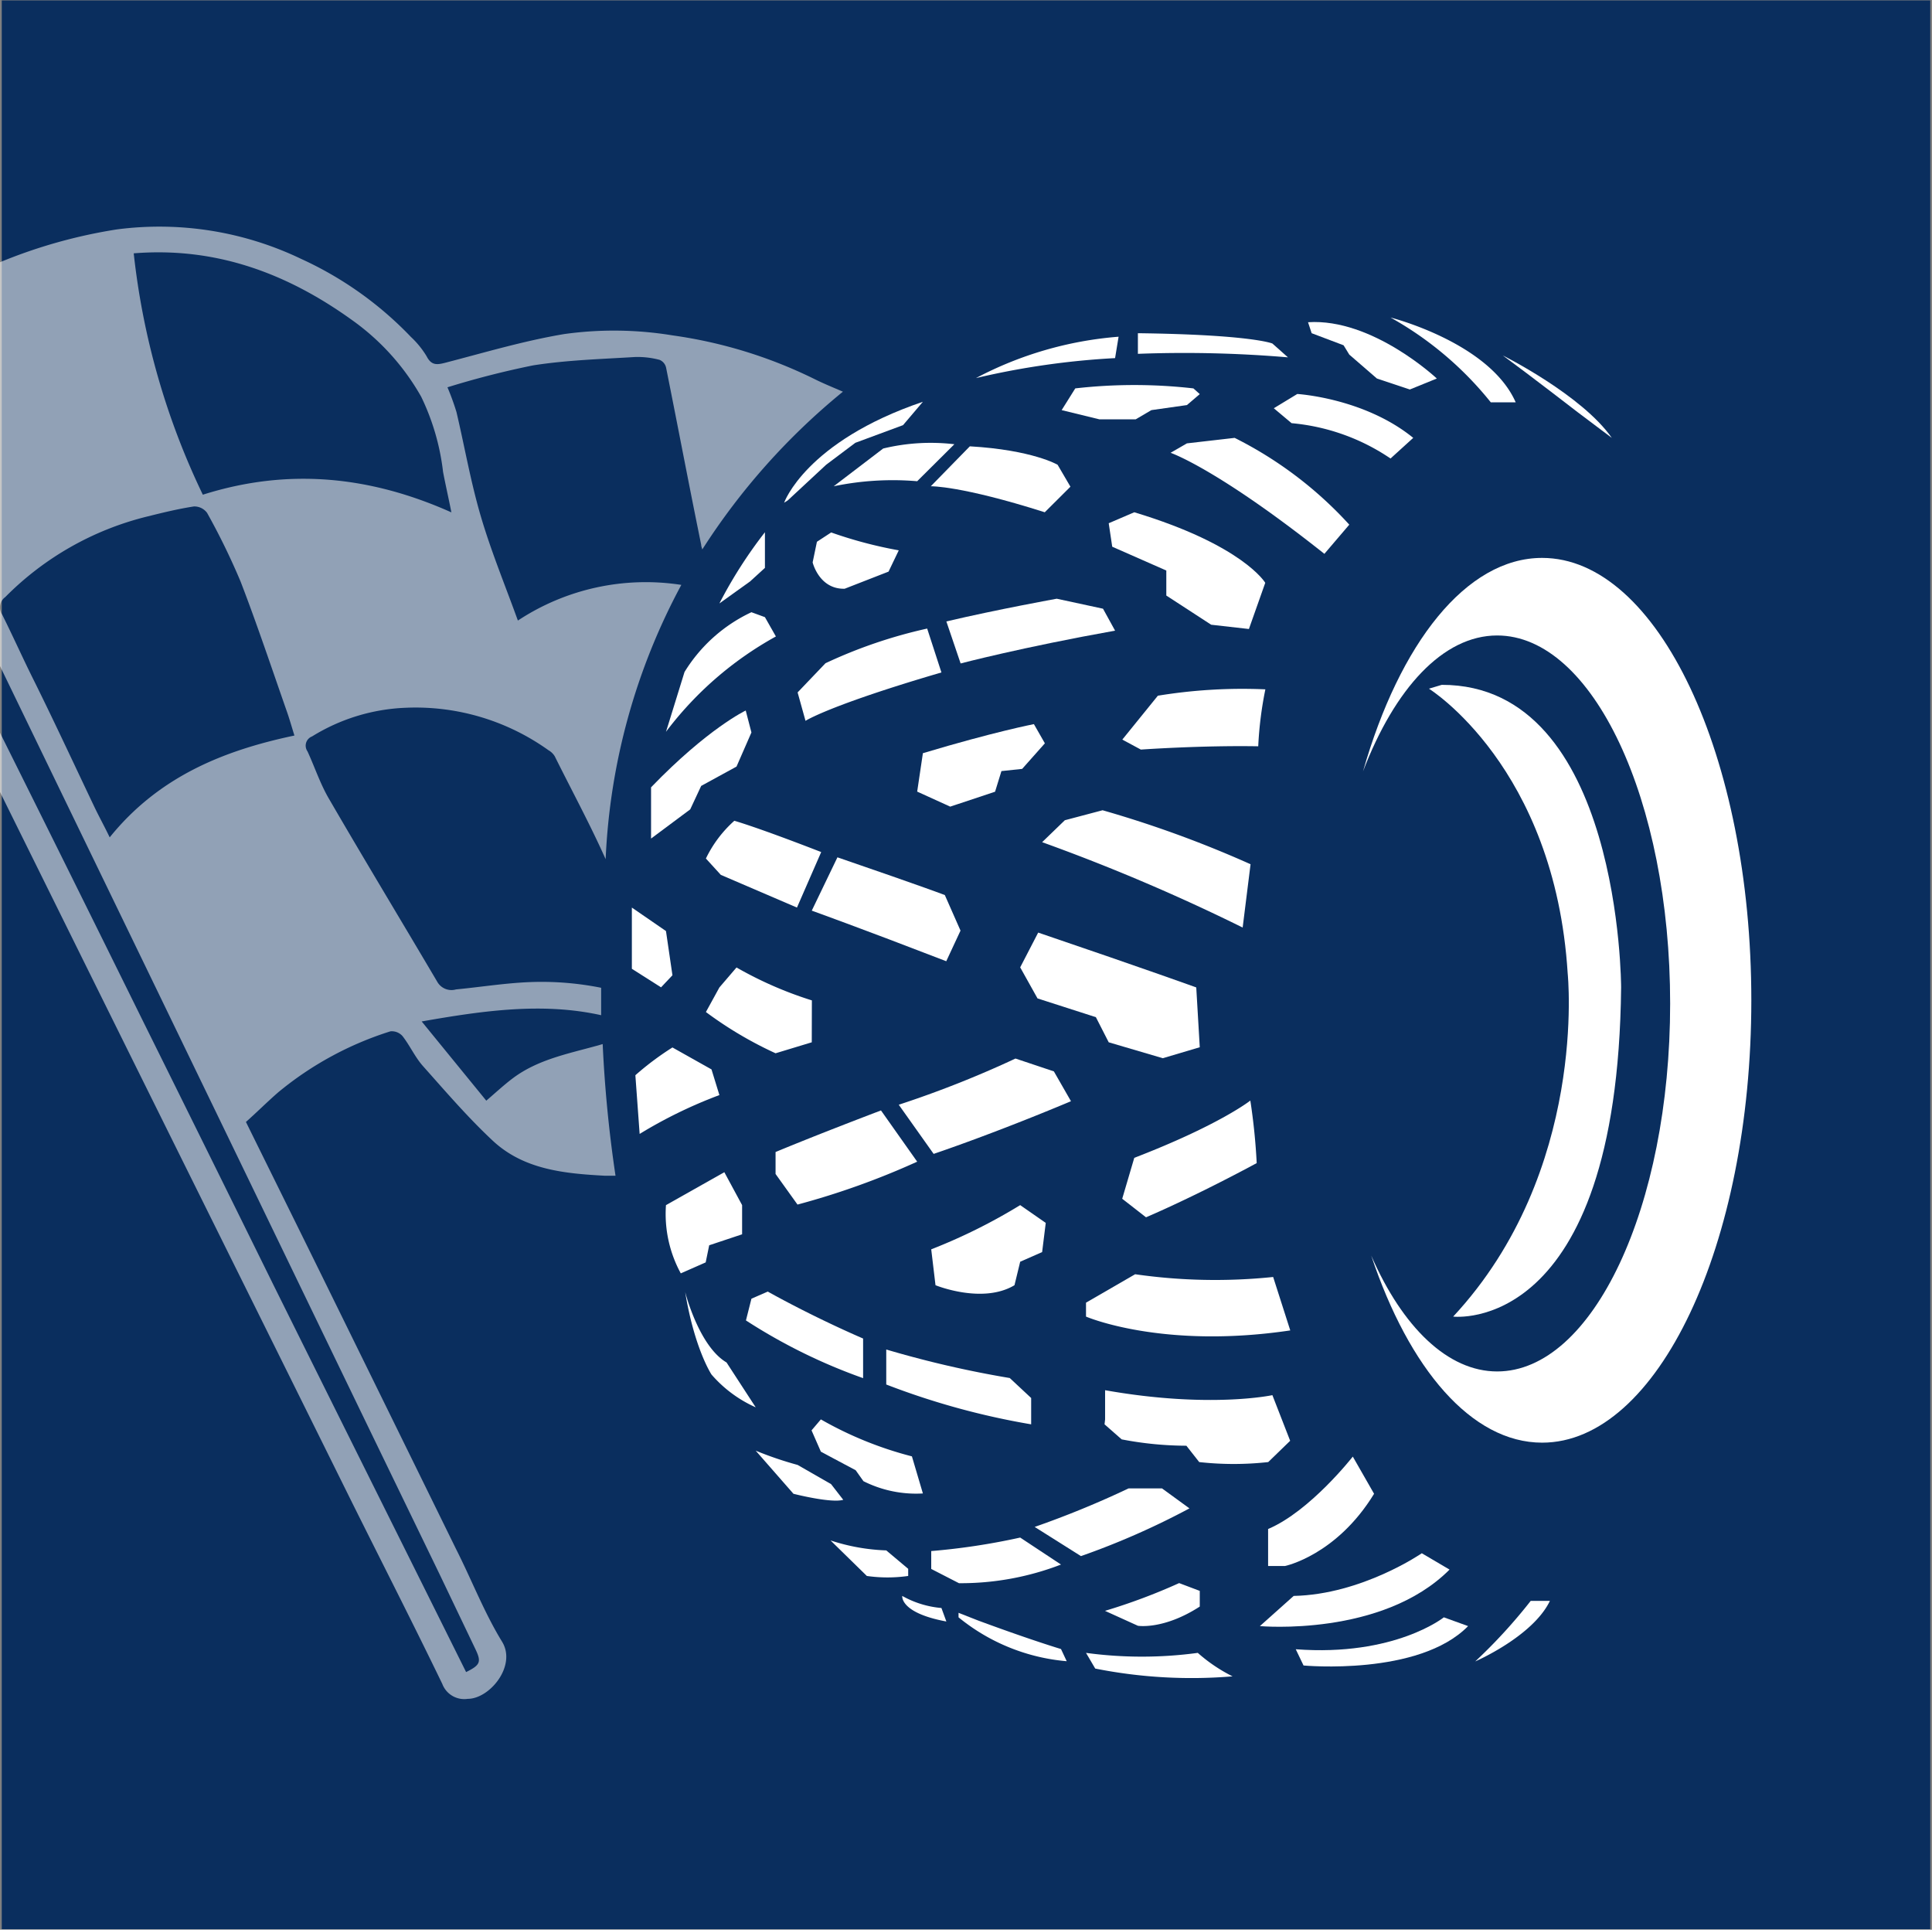 <svg xmlns="http://www.w3.org/2000/svg" viewBox="0 0 176.12 175.88"><rect x="0" y="0" width="176.12" height="175.88" fill="#808080" stroke="none"/><defs><style>.cls-1{fill:#0a2e5e;}.cls-2,.cls-4{fill:#fff;}.cls-3{fill:none;}.cls-4{opacity:0.55;}</style></defs><g id="Calque_2" data-name="Calque 2"><g id="Calque_8" data-name="Calque 8"><rect class="cls-1" x="0.16" y="0.04" width="175.8" height="175.8"/><path class="cls-2" d="M81.93,50.16,81,52.1l-4,1.56c-2.33.06-2.92-2.4-2.92-2.4l.39-1.88,1.3-.85A39.53,39.53,0,0,0,81.93,50.16Z"/><path class="cls-2" d="M96.78,37.38l3.44.84h3.31l1.43-.84,3.24-.46,1.17-1-.58-.52a47.52,47.52,0,0,0-10.77,0Z"/><path class="cls-2" d="M68.37,53l-2.79,2a41.38,41.38,0,0,1,4.15-6.49v3.25Z"/><path class="cls-2" d="M60.71,66.7l.22-.7,1.47-4.75a14.24,14.24,0,0,1,6.1-5.45l1.23.45,1,1.76A31.74,31.74,0,0,0,60.71,66.7Z"/><path class="cls-2" d="M59.35,76.43V71.76c5.19-5.38,8.63-7,8.63-7l.52,2-1.36,3.11-3.22,1.76-1,2.14Z"/><polygon class="cls-2" points="57.6 88.3 57.6 82.72 60.71 84.86 61.3 88.89 60.26 89.99 57.6 88.3"/><path class="cls-2" d="M58.31,103.35,57.92,98a26.52,26.52,0,0,1,3.38-2.53l3.56,2,.72,2.34A42.41,42.41,0,0,0,58.31,103.35Z"/><path class="cls-2" d="M74,95,70.7,96a35,35,0,0,1-6.35-3.76L65.58,90l1.56-1.82a34.64,34.64,0,0,0,6.87,3Z"/><path class="cls-2" d="M72.65,82.72l2.21-5.06c-6-2.33-7.92-2.85-7.92-2.85a11,11,0,0,0-2.59,3.44l1.36,1.49Z"/><path class="cls-2" d="M74,83l2.34-4.86c8.3,2.85,9.79,3.44,9.79,3.44l1.43,3.24-1.3,2.79C78.49,84.61,74,83,74,83Z"/><path class="cls-2" d="M83.61,72.15l.52-3.5C90.62,66.7,94.25,66,94.25,66l1,1.75-2.07,2.33-1.89.2-.58,1.88-4.09,1.36Z"/><path class="cls-2" d="M84.52,57.29l1.3,4c-10.25,3-12.39,4.41-12.39,4.41l-.72-2.59,2.54-2.66A44.34,44.34,0,0,1,84.52,57.29Z"/><path class="cls-2" d="M87.57,60.47l-1.3-3.83c4.68-1.1,10.06-2.07,10.06-2.07l4.22.91,1.1,2C93.15,59,87.57,60.47,87.57,60.47Z"/><path class="cls-2" d="M83.61,43.86,87,40.49a18.42,18.42,0,0,0-6.49.39L76,44.32A26.43,26.43,0,0,1,83.61,43.86Z"/><path class="cls-2" d="M84.85,44.32l3.56-3.64c5.71.33,8,1.68,8,1.68l1.17,2-2.34,2.33C87.57,44.25,84.85,44.32,84.85,44.32Z"/><path class="cls-2" d="M101.39,49.83l-.32-2.14,2.33-1c9.93,3,11.94,6.43,11.94,6.43l-1.49,4.21-3.44-.39-4.09-2.66V52Z"/><path class="cls-2" d="M71.81,45.61l3.5-3.25,2.66-2,4.35-1.61,1.81-2.13c-10.7,3.63-12.65,9.2-12.65,9.2Z"/><path class="cls-2" d="M101.07,95,99.9,92.71,94.58,91,93,88.17,94.64,85c10.12,3.44,14.41,5,14.41,5l.32,5.45-3.37,1Z"/><path class="cls-2" d="M83.61,105.88l-3.3-4.67C74,103.61,70.7,105,70.7,105v2l2,2.79A70.29,70.29,0,0,0,83.61,105.88Z"/><path class="cls-2" d="M85.11,105.17l-3.18-4.48a94.72,94.72,0,0,0,10.64-4.21l3.5,1.17,1.56,2.72C90.36,103.42,85.11,105.17,85.11,105.17Z"/><path class="cls-2" d="M95,76.76l2.07-2,3.44-.91A100.89,100.89,0,0,1,114,78.77l-.72,5.77A175.82,175.82,0,0,0,95,76.76Z"/><path class="cls-2" d="M104,68.32l-1.69-.91,3.24-4a47.72,47.72,0,0,1,9.8-.58,33.76,33.76,0,0,0-.65,5.19C109.5,67.93,104,68.32,104,68.32Z"/><path class="cls-2" d="M106.71,41.27l1.49-.86,4.35-.5A35.81,35.81,0,0,1,123,47.82l-2.27,2.66C110.93,42.7,106.71,41.27,106.71,41.27Z"/><path class="cls-2" d="M101.65,32.64l.32-1.95a33.36,33.36,0,0,0-13,3.77A71.75,71.75,0,0,1,101.65,32.64Z"/><path class="cls-2" d="M103.73,32.25V30.37c10.38.13,12.26.94,12.26.94l1.42,1.26A111.84,111.84,0,0,0,103.73,32.25Z"/><path class="cls-2" d="M60.71,109.84l5.32-3,1.62,3v2.66l-3,1-.32,1.56-2.27,1A11.3,11.3,0,0,1,60.71,109.84Z"/><path class="cls-2" d="M68.89,128.27l-2.66-4.09c-2.53-1.49-3.77-6.42-3.77-6.42.85,5.19,2.4,7.52,2.4,7.52A11.54,11.54,0,0,0,68.89,128.27Z"/><path class="cls-2" d="M78.68,125.61V122c-4.93-2.14-8.69-4.28-8.69-4.28l-1.49.65L68,120.35A50.84,50.84,0,0,0,78.68,125.61Z"/><path class="cls-2" d="M80.79,126.19V123a94.69,94.69,0,0,0,11.26,2.6L94,127.42v2.4A68.3,68.3,0,0,1,80.79,126.19Z"/><path class="cls-2" d="M84.13,136.12l-1-3.38a33.48,33.48,0,0,1-8.3-3.37l-.85,1,.85,1.94C76.35,133.13,78,134,78,134l.71,1A10.69,10.69,0,0,0,84.13,136.12Z"/><path class="cls-2" d="M102.3,109.26l1.1-3.73c7.79-3,10.58-5.22,10.58-5.22a56.23,56.23,0,0,1,.58,5.7c-5.9,3.18-10.09,4.94-10.09,4.94Z"/><path class="cls-2" d="M93,109.84l2.33,1.62L95,114.12,93,115l-.52,2.14c-2.92,1.75-7.2,0-7.2,0l-.39-3.27A51.18,51.18,0,0,0,93,109.84Z"/><path class="cls-2" d="M72.71,133.52l3.05,1.75,1.11,1.43c-1.11.33-4.54-.55-4.54-.55l-3.44-3.93A32.64,32.64,0,0,0,72.71,133.52Z"/><path class="cls-2" d="M80.79,141.31l2,1.68v.65a13.36,13.36,0,0,1-3.77,0l-3.31-3.24A18.16,18.16,0,0,0,80.79,141.31Z"/><path class="cls-2" d="M96.72,142.6,93,140.14a60.71,60.71,0,0,1-8.11,1.23V143l2.53,1.3A25.41,25.41,0,0,0,96.72,142.6Z"/><path class="cls-2" d="M98.54,141.83l-4.22-2.66a86.56,86.56,0,0,0,8.56-3.51h3.05l2.5,1.82A70.2,70.2,0,0,1,98.54,141.83Z"/><path class="cls-2" d="M107.49,144.29l1.88.71v1.43c-3.31,2.14-5.64,1.75-5.64,1.75l-3-1.36A54.17,54.17,0,0,0,107.49,144.29Z"/><path class="cls-2" d="M99,118.73l4.48-2.59a51.28,51.28,0,0,0,12.58.25l1.56,4.87C105.93,123,99,120,99,120Z"/><path class="cls-2" d="M100.74,129.37v-2.66c9.54,1.69,15.25.45,15.25.45l1.62,4.16-2,1.94a28.65,28.65,0,0,1-6.29,0l-1.17-1.49a31.43,31.43,0,0,1-5.9-.58l-1.56-1.37Z"/><path class="cls-2" d="M87.38,147l1.81.71c4.93,1.82,7.53,2.59,7.53,2.59l.52,1.11a18,18,0,0,1-9.86-4Z"/><path class="cls-2" d="M99,150.65l.84,1.43a45,45,0,0,0,12.52.71,14.55,14.55,0,0,1-3.17-2.14A37.92,37.92,0,0,1,99,150.65Z"/><path class="cls-2" d="M82.25,145.46a8.79,8.79,0,0,0,3.57,1.1l.45,1.23C82,147,82.25,145.46,82.25,145.46Z"/><path class="cls-2" d="M115.6,142.73v-3.37c3.83-1.62,7.72-6.6,7.72-6.6l1.94,3.39c-3.43,5.61-8.11,6.58-8.11,6.58Z"/><path class="cls-2" d="M114.85,148.21l3.08-2.75c6.23-.13,11.68-3.89,11.68-3.89l2.53,1.49C126,149.22,114.85,148.21,114.85,148.21Z"/><path class="cls-2" d="M131.62,147.41l2.21.8c-4.48,4.58-15,3.59-15,3.59l-.71-1.48C127.15,151,131.62,147.41,131.62,147.41Z"/><path class="cls-2" d="M139.54,145.91h1.75c-1.56,3.25-6.81,5.52-6.81,5.52A48.17,48.17,0,0,0,139.54,145.91Z"/><path class="cls-2" d="M126.76,41.79l2.07-1.88c-4.47-3.64-10.57-4-10.57-4l-2.14,1.3,1.62,1.36A19.07,19.07,0,0,1,126.76,41.79Z"/><path class="cls-2" d="M123,32.32l-.52-.85-2.91-1.1-.33-1c5.87-.39,11.74,5.13,11.74,5.13l-2.46,1-3-1Z"/><path class="cls-2" d="M135.9,36.67h2.27c-2.4-5.46-11.41-7.73-11.41-7.73A31.14,31.14,0,0,1,135.9,36.67Z"/><path class="cls-2" d="M143.82,37.57l3.11,2.34C144.21,36,137,32.4,137,32.4,139.54,34.26,143.82,37.57,143.82,37.57Z"/><path class="cls-2" d="M140.58,50.85c-6.93,0-13,7.8-16.33,19.46,2.89-7.56,7.3-12.39,12.23-12.39,8.71,0,15.77,15,15.77,33.55S145.19,125,136.48,125C132,125,127.87,121,125,114.44c3.45,10.32,9.14,17.05,15.58,17.05,10.53,0,19.07-18.05,19.07-40.32S151.11,50.85,140.58,50.85Z"/><path class="cls-2" d="M130.26,62.77l1.17-.35C147.78,62.4,147.78,90,147.78,90c-.33,31.82-15.31,30-15.31,30,12.32-13.24,10.44-31.27,10.44-31.27C141.74,69.88,130.26,62.77,130.26,62.77Z"/><rect class="cls-3" x="0.32" y="0.07" width="175.8" height="175.8"/><rect class="cls-3" x="0.32" width="175.8" height="175.8"/><path class="cls-4" d="M74.17,34.51a42.49,42.49,0,0,0-12.85-3.94,32.89,32.89,0,0,0-9.9-.12c-3.64.61-7.2,1.67-10.78,2.6-.8.21-1.31.28-1.75-.58a8.24,8.24,0,0,0-1.43-1.76,32.47,32.47,0,0,0-10-7.11,29.87,29.87,0,0,0-16.81-2.69A46.9,46.9,0,0,0,0,23.9V60.71l3.3,6.81L10.8,83q3.66,7.55,7.3,15.08,3.73,7.7,7.45,15.4l7.34,15.18,7.2,14.86,3.23,6.75c.58,1.2.48,1.48-.83,2.13-5.87-11.8-11.71-23.5-17.53-35.22C21,109.15,17,101.06,13,93Q6.56,79.95.06,66.91L0,66.78v5.41q3.78,7.64,7.56,15.28,6.09,12.3,12.2,24.61,6.21,12.51,12.4,25c2.72,5.46,5.5,10.9,8.16,16.4a2.14,2.14,0,0,0,2.32,1.36c2,0,4.46-3,3.14-5.19C44.15,147,43,144,41.57,141.18q-6-12.23-12-24.43c-2.34-4.76-4.7-9.52-7.15-14.49,1-.89,1.93-1.82,2.94-2.7A30.26,30.26,0,0,1,35.59,94a1.3,1.3,0,0,1,1.1.43c.68.87,1.14,1.92,1.87,2.74,2.06,2.31,4.09,4.68,6.35,6.79,2.83,2.65,6.54,3,10.2,3.2.32,0,.63,0,1,0a118,118,0,0,1-1.17-12c-.21.06-.42.13-.63.18-2.61.72-5.3,1.25-7.54,2.92-.79.59-1.52,1.27-2.44,2.06L38.44,93.1c5.67-1,11.06-1.75,16.36-.57,0-.86,0-1.7,0-2.5a27.65,27.65,0,0,0-6.11-.53c-2.38.06-4.74.45-7.12.68a1.49,1.49,0,0,1-1.7-.68c-3.29-5.58-6.64-11.11-9.89-16.71-.79-1.35-1.29-2.88-1.95-4.31a.9.9,0,0,1,.42-1.36,17.47,17.47,0,0,1,8.51-2.61A20.81,20.81,0,0,1,50,68.38a1.59,1.59,0,0,1,.57.55c1.55,3.12,3.22,6.2,4.64,9.38h0a58,58,0,0,1,6.9-25,21.17,21.17,0,0,0-14.9,3.25c-1.15-3.18-2.43-6.28-3.37-9.47s-1.48-6.36-2.23-9.54a22.71,22.71,0,0,0-.82-2.25,79.53,79.53,0,0,1,7.82-2c3.06-.48,6.18-.57,9.28-.76a7.76,7.76,0,0,1,2.24.26,1,1,0,0,1,.59.71c1.08,5.38,2.1,10.77,3.2,16.14,0,.14.07.29.1.43A60.84,60.84,0,0,1,76.84,35.7C75.94,35.31,75,34.93,74.17,34.51ZM10,76.32c-.48-1-.93-1.81-1.35-2.68C6.8,69.76,5,65.87,3.08,62c-1-2-1.89-4-2.89-6a1.16,1.16,0,0,1,.29-1.58,27.41,27.41,0,0,1,12.93-7.34c1.41-.35,2.83-.7,4.27-.92a1.44,1.44,0,0,1,1.2.59A62.64,62.64,0,0,1,21.93,53c1.5,3.89,2.82,7.85,4.2,11.79.26.73.47,1.49.71,2.25C20.33,68.41,14.45,70.81,10,76.32ZM41.15,46.7c-7.43-3.32-14.89-4.07-22.66-1.61a67.54,67.54,0,0,1-6.3-22c7.46-.6,13.94,1.8,19.87,6.06a21.63,21.63,0,0,1,6.33,7,21.32,21.32,0,0,1,2,6.87C40.62,44.21,40.88,45.35,41.15,46.7Z"/></g></g></svg>